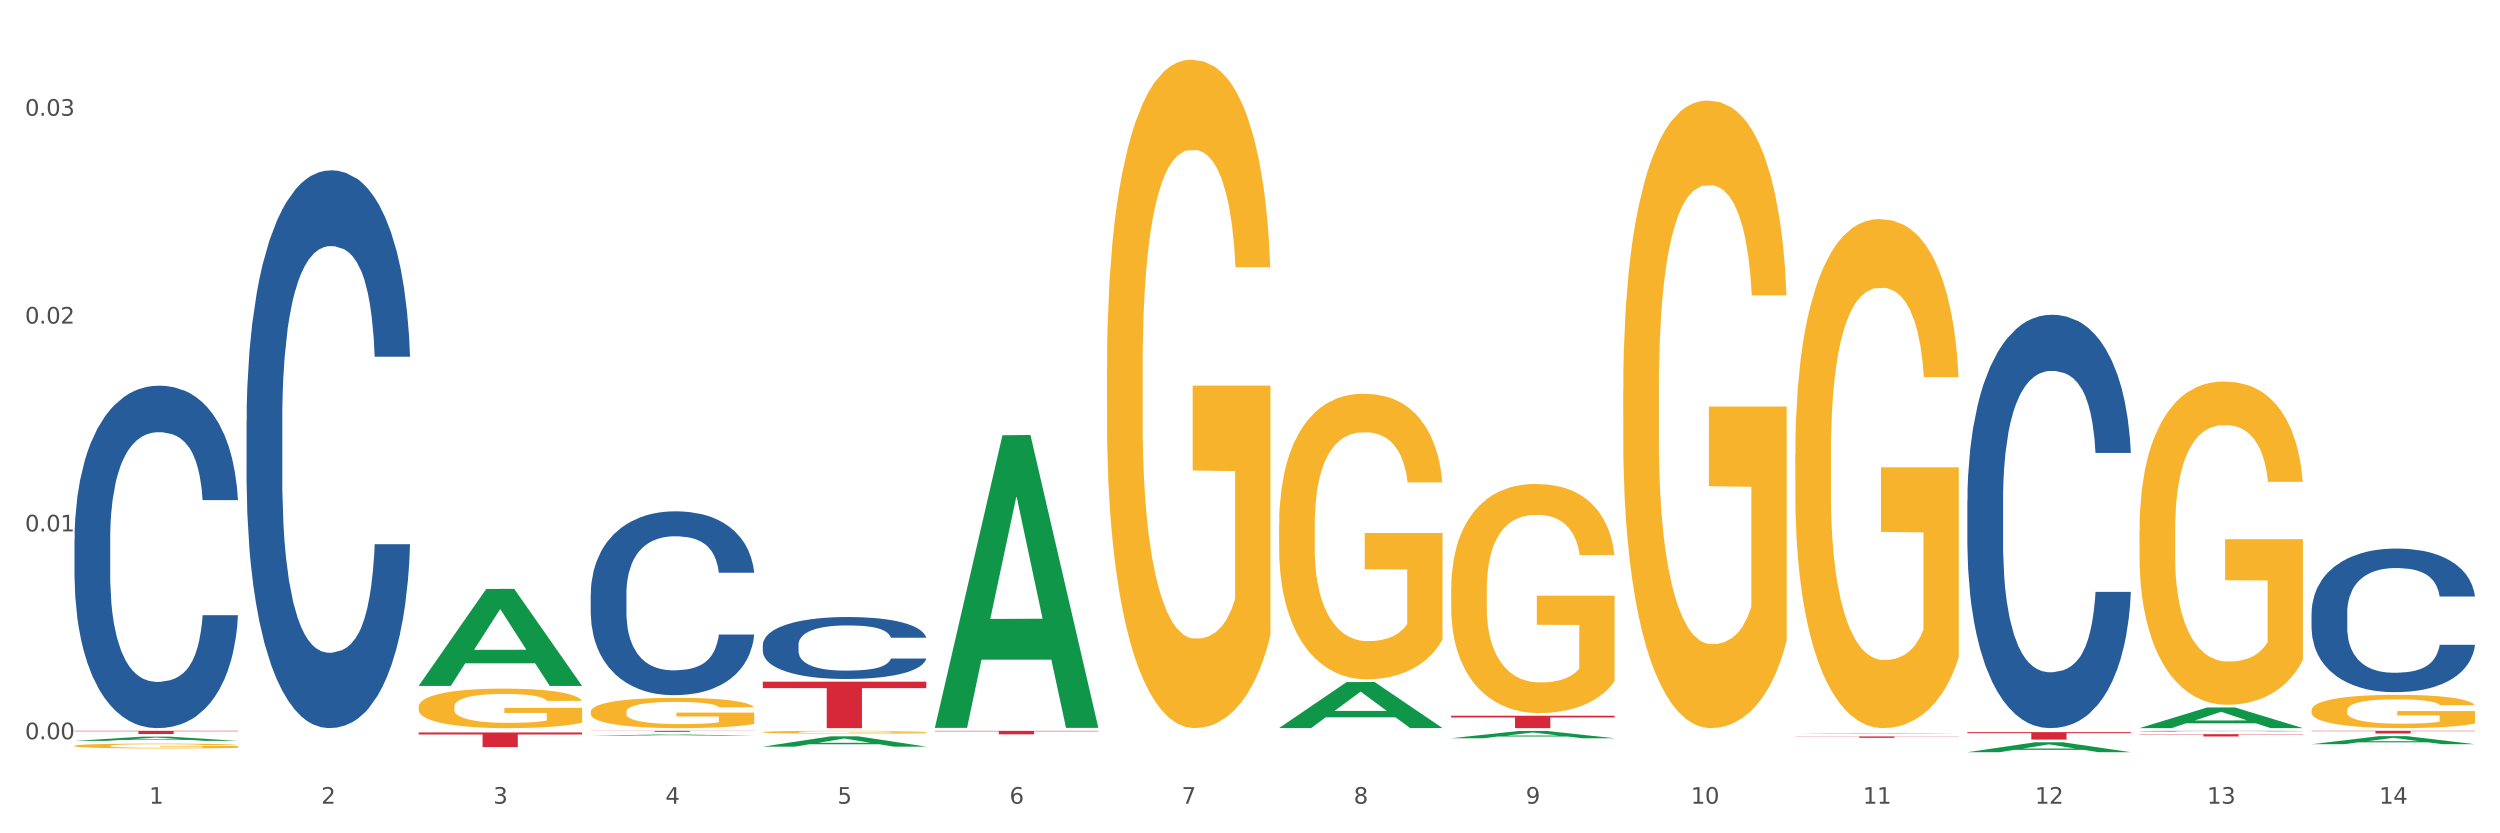 <?xml version="1.0" encoding="utf-8" standalone="no"?>
<!DOCTYPE svg PUBLIC "-//W3C//DTD SVG 1.1//EN"
  "http://www.w3.org/Graphics/SVG/1.1/DTD/svg11.dtd">
<svg xmlns:xlink="http://www.w3.org/1999/xlink" width="1080pt" height="360pt" viewBox="0 0 1080 360" xmlns="http://www.w3.org/2000/svg" version="1.1">
 <rect x="0" y="0" width="1080" height="360" fill="#333333" stroke="none"/>
 <defs>
  <style type="text/css">*{stroke-linejoin: round; stroke-linecap: butt}</style>
 </defs>
 <g id="figure_1">
  <g id="patch_1">
   <path d="M 0 360 
L 1080 360 
L 1080 0 
L 0 0 
z
" style="fill: #ffffff; stroke: #ffffff; stroke-linejoin: miter"/>
  </g>
  <g id="axes_1">
   <g id="matplotlib.axis_1">
    <g id="xtick_1">
     <g id="text_1">
      <!-- 1 -->
      <g style="fill: #4d4d4d" transform="translate(64.432 347.204) scale(0.096 -0.096)">
       <defs>
        <path id="DejaVuSans-31" d="M 794 531 
L 1825 531 
L 1825 4091 
L 703 3866 
L 703 4441 
L 1819 4666 
L 2450 4666 
L 2450 531 
L 3481 531 
L 3481 0 
L 794 0 
L 794 531 
z
" transform="scale(0.016)"/>
       </defs>
       <use xlink:href="#DejaVuSans-31"/>
      </g>
     </g>
    </g>
    <g id="xtick_2">
     <g id="text_2">
      <!-- 2 -->
      <g style="fill: #4d4d4d" transform="translate(138.771 347.204) scale(0.096 -0.096)">
       <defs>
        <path id="DejaVuSans-32" d="M 1228 531 
L 3431 531 
L 3431 0 
L 469 0 
L 469 531 
Q 828 903 1448 1529 
Q 2069 2156 2228 2338 
Q 2531 2678 2651 2914 
Q 2772 3150 2772 3378 
Q 2772 3750 2511 3984 
Q 2250 4219 1831 4219 
Q 1534 4219 1204 4116 
Q 875 4013 500 3803 
L 500 4441 
Q 881 4594 1212 4672 
Q 1544 4750 1819 4750 
Q 2544 4750 2975 4387 
Q 3406 4025 3406 3419 
Q 3406 3131 3298 2873 
Q 3191 2616 2906 2266 
Q 2828 2175 2409 1742 
Q 1991 1309 1228 531 
z
" transform="scale(0.016)"/>
       </defs>
       <use xlink:href="#DejaVuSans-32"/>
      </g>
     </g>
    </g>
    <g id="xtick_3">
     <g id="text_3">
      <!-- 3 -->
      <g style="fill: #4d4d4d" transform="translate(213.109 347.204) scale(0.096 -0.096)">
       <defs>
        <path id="DejaVuSans-33" d="M 2597 2516 
Q 3050 2419 3304 2112 
Q 3559 1806 3559 1356 
Q 3559 666 3084 287 
Q 2609 -91 1734 -91 
Q 1441 -91 1130 -33 
Q 819 25 488 141 
L 488 750 
Q 750 597 1062 519 
Q 1375 441 1716 441 
Q 2309 441 2620 675 
Q 2931 909 2931 1356 
Q 2931 1769 2642 2001 
Q 2353 2234 1838 2234 
L 1294 2234 
L 1294 2753 
L 1863 2753 
Q 2328 2753 2575 2939 
Q 2822 3125 2822 3475 
Q 2822 3834 2567 4026 
Q 2313 4219 1838 4219 
Q 1578 4219 1281 4162 
Q 984 4106 628 3988 
L 628 4550 
Q 988 4650 1302 4700 
Q 1616 4750 1894 4750 
Q 2613 4750 3031 4423 
Q 3450 4097 3450 3541 
Q 3450 3153 3228 2886 
Q 3006 2619 2597 2516 
z
" transform="scale(0.016)"/>
       </defs>
       <use xlink:href="#DejaVuSans-33"/>
      </g>
     </g>
    </g>
    <g id="xtick_4">
     <g id="text_4">
      <!-- 4 -->
      <g style="fill: #4d4d4d" transform="translate(287.448 347.204) scale(0.096 -0.096)">
       <defs>
        <path id="DejaVuSans-34" d="M 2419 4116 
L 825 1625 
L 2419 1625 
L 2419 4116 
z
M 2253 4666 
L 3047 4666 
L 3047 1625 
L 3713 1625 
L 3713 1100 
L 3047 1100 
L 3047 0 
L 2419 0 
L 2419 1100 
L 313 1100 
L 313 1709 
L 2253 4666 
z
" transform="scale(0.016)"/>
       </defs>
       <use xlink:href="#DejaVuSans-34"/>
      </g>
     </g>
    </g>
    <g id="xtick_5">
     <g id="text_5">
      <!-- 5 -->
      <g style="fill: #4d4d4d" transform="translate(361.787 347.204) scale(0.096 -0.096)">
       <defs>
        <path id="DejaVuSans-35" d="M 691 4666 
L 3169 4666 
L 3169 4134 
L 1269 4134 
L 1269 2991 
Q 1406 3038 1543 3061 
Q 1681 3084 1819 3084 
Q 2600 3084 3056 2656 
Q 3513 2228 3513 1497 
Q 3513 744 3044 326 
Q 2575 -91 1722 -91 
Q 1428 -91 1123 -41 
Q 819 9 494 109 
L 494 744 
Q 775 591 1075 516 
Q 1375 441 1709 441 
Q 2250 441 2565 725 
Q 2881 1009 2881 1497 
Q 2881 1984 2565 2268 
Q 2250 2553 1709 2553 
Q 1456 2553 1204 2497 
Q 953 2441 691 2322 
L 691 4666 
z
" transform="scale(0.016)"/>
       </defs>
       <use xlink:href="#DejaVuSans-35"/>
      </g>
     </g>
    </g>
    <g id="xtick_6">
     <g id="text_6">
      <!-- 6 -->
      <g style="fill: #4d4d4d" transform="translate(436.125 347.204) scale(0.096 -0.096)">
       <defs>
        <path id="DejaVuSans-36" d="M 2113 2584 
Q 1688 2584 1439 2293 
Q 1191 2003 1191 1497 
Q 1191 994 1439 701 
Q 1688 409 2113 409 
Q 2538 409 2786 701 
Q 3034 994 3034 1497 
Q 3034 2003 2786 2293 
Q 2538 2584 2113 2584 
z
M 3366 4563 
L 3366 3988 
Q 3128 4100 2886 4159 
Q 2644 4219 2406 4219 
Q 1781 4219 1451 3797 
Q 1122 3375 1075 2522 
Q 1259 2794 1537 2939 
Q 1816 3084 2150 3084 
Q 2853 3084 3261 2657 
Q 3669 2231 3669 1497 
Q 3669 778 3244 343 
Q 2819 -91 2113 -91 
Q 1303 -91 875 529 
Q 447 1150 447 2328 
Q 447 3434 972 4092 
Q 1497 4750 2381 4750 
Q 2619 4750 2861 4703 
Q 3103 4656 3366 4563 
z
" transform="scale(0.016)"/>
       </defs>
       <use xlink:href="#DejaVuSans-36"/>
      </g>
     </g>
    </g>
    <g id="xtick_7">
     <g id="text_7">
      <!-- 7 -->
      <g style="fill: #4d4d4d" transform="translate(510.464 347.204) scale(0.096 -0.096)">
       <defs>
        <path id="DejaVuSans-37" d="M 525 4666 
L 3525 4666 
L 3525 4397 
L 1831 0 
L 1172 0 
L 2766 4134 
L 525 4134 
L 525 4666 
z
" transform="scale(0.016)"/>
       </defs>
       <use xlink:href="#DejaVuSans-37"/>
      </g>
     </g>
    </g>
    <g id="xtick_8">
     <g id="text_8">
      <!-- 8 -->
      <g style="fill: #4d4d4d" transform="translate(584.803 347.204) scale(0.096 -0.096)">
       <defs>
        <path id="DejaVuSans-38" d="M 2034 2216 
Q 1584 2216 1326 1975 
Q 1069 1734 1069 1313 
Q 1069 891 1326 650 
Q 1584 409 2034 409 
Q 2484 409 2743 651 
Q 3003 894 3003 1313 
Q 3003 1734 2745 1975 
Q 2488 2216 2034 2216 
z
M 1403 2484 
Q 997 2584 770 2862 
Q 544 3141 544 3541 
Q 544 4100 942 4425 
Q 1341 4750 2034 4750 
Q 2731 4750 3128 4425 
Q 3525 4100 3525 3541 
Q 3525 3141 3298 2862 
Q 3072 2584 2669 2484 
Q 3125 2378 3379 2068 
Q 3634 1759 3634 1313 
Q 3634 634 3220 271 
Q 2806 -91 2034 -91 
Q 1263 -91 848 271 
Q 434 634 434 1313 
Q 434 1759 690 2068 
Q 947 2378 1403 2484 
z
M 1172 3481 
Q 1172 3119 1398 2916 
Q 1625 2713 2034 2713 
Q 2441 2713 2670 2916 
Q 2900 3119 2900 3481 
Q 2900 3844 2670 4047 
Q 2441 4250 2034 4250 
Q 1625 4250 1398 4047 
Q 1172 3844 1172 3481 
z
" transform="scale(0.016)"/>
       </defs>
       <use xlink:href="#DejaVuSans-38"/>
      </g>
     </g>
    </g>
    <g id="xtick_9">
     <g id="text_9">
      <!-- 9 -->
      <g style="fill: #4d4d4d" transform="translate(659.142 347.204) scale(0.096 -0.096)">
       <defs>
        <path id="DejaVuSans-39" d="M 703 97 
L 703 672 
Q 941 559 1184 500 
Q 1428 441 1663 441 
Q 2288 441 2617 861 
Q 2947 1281 2994 2138 
Q 2813 1869 2534 1725 
Q 2256 1581 1919 1581 
Q 1219 1581 811 2004 
Q 403 2428 403 3163 
Q 403 3881 828 4315 
Q 1253 4750 1959 4750 
Q 2769 4750 3195 4129 
Q 3622 3509 3622 2328 
Q 3622 1225 3098 567 
Q 2575 -91 1691 -91 
Q 1453 -91 1209 -44 
Q 966 3 703 97 
z
M 1959 2075 
Q 2384 2075 2632 2365 
Q 2881 2656 2881 3163 
Q 2881 3666 2632 3958 
Q 2384 4250 1959 4250 
Q 1534 4250 1286 3958 
Q 1038 3666 1038 3163 
Q 1038 2656 1286 2365 
Q 1534 2075 1959 2075 
z
" transform="scale(0.016)"/>
       </defs>
       <use xlink:href="#DejaVuSans-39"/>
      </g>
     </g>
    </g>
    <g id="xtick_10">
     <g id="text_10">
      <!-- 10 -->
      <g style="fill: #4d4d4d" transform="translate(730.426 347.204) scale(0.096 -0.096)">
       <defs>
        <path id="DejaVuSans-30" d="M 2034 4250 
Q 1547 4250 1301 3770 
Q 1056 3291 1056 2328 
Q 1056 1369 1301 889 
Q 1547 409 2034 409 
Q 2525 409 2770 889 
Q 3016 1369 3016 2328 
Q 3016 3291 2770 3770 
Q 2525 4250 2034 4250 
z
M 2034 4750 
Q 2819 4750 3233 4129 
Q 3647 3509 3647 2328 
Q 3647 1150 3233 529 
Q 2819 -91 2034 -91 
Q 1250 -91 836 529 
Q 422 1150 422 2328 
Q 422 3509 836 4129 
Q 1250 4750 2034 4750 
z
" transform="scale(0.016)"/>
       </defs>
       <use xlink:href="#DejaVuSans-31"/>
       <use xlink:href="#DejaVuSans-30" transform="translate(63.623 0)"/>
      </g>
     </g>
    </g>
    <g id="xtick_11">
     <g id="text_11">
      <!-- 11 -->
      <g style="fill: #4d4d4d" transform="translate(804.765 347.204) scale(0.096 -0.096)">
       <use xlink:href="#DejaVuSans-31"/>
       <use xlink:href="#DejaVuSans-31" transform="translate(63.623 0)"/>
      </g>
     </g>
    </g>
    <g id="xtick_12">
     <g id="text_12">
      <!-- 12 -->
      <g style="fill: #4d4d4d" transform="translate(879.104 347.204) scale(0.096 -0.096)">
       <use xlink:href="#DejaVuSans-31"/>
       <use xlink:href="#DejaVuSans-32" transform="translate(63.623 0)"/>
      </g>
     </g>
    </g>
    <g id="xtick_13">
     <g id="text_13">
      <!-- 13 -->
      <g style="fill: #4d4d4d" transform="translate(953.442 347.204) scale(0.096 -0.096)">
       <use xlink:href="#DejaVuSans-31"/>
       <use xlink:href="#DejaVuSans-33" transform="translate(63.623 0)"/>
      </g>
     </g>
    </g>
    <g id="xtick_14">
     <g id="text_14">
      <!-- 14 -->
      <g style="fill: #4d4d4d" transform="translate(1027.781 347.204) scale(0.096 -0.096)">
       <use xlink:href="#DejaVuSans-31"/>
       <use xlink:href="#DejaVuSans-34" transform="translate(63.623 0)"/>
      </g>
     </g>
    </g>
    <g id="xtick_15"/>
    <g id="xtick_16"/>
    <g id="xtick_17"/>
    <g id="xtick_18"/>
    <g id="xtick_19"/>
    <g id="xtick_20"/>
    <g id="xtick_21"/>
    <g id="xtick_22"/>
    <g id="xtick_23"/>
    <g id="xtick_24"/>
    <g id="xtick_25"/>
    <g id="xtick_26"/>
    <g id="xtick_27"/>
   </g>
   <g id="matplotlib.axis_2">
    <g id="ytick_1">
     <g id="text_15">
      <!-- 0.00 -->
      <g style="fill: #4d4d4d" transform="translate(10.8 319.357) scale(0.096 -0.096)">
       <defs>
        <path id="DejaVuSans-2e" d="M 684 794 
L 1344 794 
L 1344 0 
L 684 0 
L 684 794 
z
" transform="scale(0.016)"/>
       </defs>
       <use xlink:href="#DejaVuSans-30"/>
       <use xlink:href="#DejaVuSans-2e" transform="translate(63.623 0)"/>
       <use xlink:href="#DejaVuSans-30" transform="translate(95.41 0)"/>
       <use xlink:href="#DejaVuSans-30" transform="translate(159.033 0)"/>
      </g>
     </g>
    </g>
    <g id="ytick_2">
     <g id="text_16">
      <!-- 0.01 -->
      <g style="fill: #4d4d4d" transform="translate(10.8 229.571) scale(0.096 -0.096)">
       <use xlink:href="#DejaVuSans-30"/>
       <use xlink:href="#DejaVuSans-2e" transform="translate(63.623 0)"/>
       <use xlink:href="#DejaVuSans-30" transform="translate(95.41 0)"/>
       <use xlink:href="#DejaVuSans-31" transform="translate(159.033 0)"/>
      </g>
     </g>
    </g>
    <g id="ytick_3">
     <g id="text_17">
      <!-- 0.02 -->
      <g style="fill: #4d4d4d" transform="translate(10.8 139.786) scale(0.096 -0.096)">
       <use xlink:href="#DejaVuSans-30"/>
       <use xlink:href="#DejaVuSans-2e" transform="translate(63.623 0)"/>
       <use xlink:href="#DejaVuSans-30" transform="translate(95.41 0)"/>
       <use xlink:href="#DejaVuSans-32" transform="translate(159.033 0)"/>
      </g>
     </g>
    </g>
    <g id="ytick_4">
     <g id="text_18">
      <!-- 0.03 -->
      <g style="fill: #4d4d4d" transform="translate(10.8 50) scale(0.096 -0.096)">
       <use xlink:href="#DejaVuSans-30"/>
       <use xlink:href="#DejaVuSans-2e" transform="translate(63.623 0)"/>
       <use xlink:href="#DejaVuSans-30" transform="translate(95.41 0)"/>
       <use xlink:href="#DejaVuSans-33" transform="translate(159.033 0)"/>
      </g>
     </g>
    </g>
    <g id="ytick_5"/>
    <g id="ytick_6"/>
    <g id="ytick_7"/>
   </g>
   <g id="PolyCollection_1">
    <path d="M 32.175 320.062 
L 32.248 320.061 
L 61.37 318.24 
L 73.456 318.238 
L 102.797 320.066 
L 88.818 320.066 
L 82.484 319.64 
L 52.415 319.64 
L 52.197 319.647 
L 46.081 320.066 
L 32.175 320.066 
L 32.175 320.062 
L 56.201 319.386 
L 78.698 319.384 
L 67.559 318.628 
L 67.413 318.624 
L 67.267 318.629 
L 56.128 319.384 
L 56.201 319.386 
L 32.175 320.062 
z
" clip-path="url(#p4117760372)" style="fill: #109648"/>
    <path d="M 924.24 317.168 
L 994.861 317.168 
L 994.861 317.306 
L 967.081 317.307 
L 967.081 318.16 
L 951.852 318.16 
L 951.852 317.307 
L 924.24 317.306 
L 924.24 317.169 
L 924.24 317.168 
z
" clip-path="url(#p4117760372)" style="fill: #d62839"/>
    <path d="M 849.901 316.273 
L 920.523 316.273 
L 920.523 316.722 
L 892.742 316.725 
L 892.742 319.504 
L 877.514 319.504 
L 877.514 316.725 
L 849.901 316.722 
L 849.901 316.276 
L 849.901 316.273 
z
" clip-path="url(#p4117760372)" style="fill: #d62839"/>
    <path d="M 775.562 318.142 
L 846.184 318.142 
L 846.184 318.226 
L 818.404 318.226 
L 818.404 318.744 
L 803.175 318.744 
L 803.175 318.226 
L 775.562 318.226 
L 775.562 318.143 
L 775.562 318.142 
z
" clip-path="url(#p4117760372)" style="fill: #d62839"/>
    <path d="M 626.885 309.208 
L 697.506 309.208 
L 697.506 309.95 
L 669.726 309.955 
L 669.726 314.55 
L 654.497 314.55 
L 654.497 309.955 
L 626.885 309.95 
L 626.885 309.213 
L 626.885 309.208 
z
" clip-path="url(#p4117760372)" style="fill: #d62839"/>
    <path d="M 403.869 315.736 
L 474.49 315.736 
L 474.49 315.946 
L 446.71 315.947 
L 446.71 317.245 
L 431.481 317.245 
L 431.481 315.947 
L 403.869 315.946 
L 403.869 315.738 
L 403.869 315.736 
z
" clip-path="url(#p4117760372)" style="fill: #d62839"/>
    <path d="M 329.53 294.481 
L 400.152 294.481 
L 400.152 297.27 
L 372.371 297.288 
L 372.371 314.55 
L 357.143 314.55 
L 357.143 297.288 
L 329.53 297.27 
L 329.53 294.499 
L 329.53 294.481 
z
" clip-path="url(#p4117760372)" style="fill: #d62839"/>
    <path d="M 255.191 315.71 
L 325.813 315.71 
L 325.813 315.771 
L 298.033 315.771 
L 298.033 316.149 
L 282.804 316.149 
L 282.804 315.771 
L 255.191 315.771 
L 255.191 315.71 
L 255.191 315.71 
z
" clip-path="url(#p4117760372)" style="fill: #d62839"/>
    <path d="M 180.852 316.415 
L 251.474 316.415 
L 251.474 317.292 
L 223.694 317.298 
L 223.694 322.726 
L 208.465 322.726 
L 208.465 317.298 
L 180.852 317.292 
L 180.852 316.421 
L 180.852 316.415 
z
" clip-path="url(#p4117760372)" style="fill: #d62839"/>
    <path d="M 32.175 315.71 
L 102.797 315.71 
L 102.797 315.9 
L 75.017 315.901 
L 75.017 317.078 
L 59.788 317.078 
L 59.788 315.901 
L 32.175 315.9 
L 32.175 315.711 
L 32.175 315.71 
z
" clip-path="url(#p4117760372)" style="fill: #d62839"/>
    <path d="M 32.175 233.081 
L 32.258 232.946 
L 32.258 229.163 
L 32.509 224.028 
L 33.427 214.571 
L 34.596 207.41 
L 36.599 199.034 
L 37.684 195.521 
L 39.104 191.603 
L 42.025 185.253 
L 45.364 179.848 
L 47.702 176.876 
L 49.455 174.985 
L 53.378 171.607 
L 55.632 170.121 
L 57.969 168.905 
L 59.973 168.094 
L 63.312 167.148 
L 65.983 166.743 
L 69.072 166.608 
L 71.66 166.743 
L 75.082 167.284 
L 80.091 168.905 
L 82.011 169.851 
L 84.599 171.472 
L 87.27 173.634 
L 89.44 175.795 
L 91.945 178.903 
L 94.533 182.956 
L 97.037 188.09 
L 98.79 192.819 
L 100.209 197.818 
L 101.461 203.898 
L 102.379 210.518 
L 102.797 216.057 
L 87.52 216.057 
L 87.103 211.058 
L 86.268 205.654 
L 85.434 202.006 
L 84.515 199.034 
L 83.096 195.656 
L 81.844 193.494 
L 79.757 190.927 
L 77.837 189.306 
L 76.251 188.36 
L 74.331 187.55 
L 70.241 186.739 
L 67.319 186.739 
L 65.482 187.009 
L 63.229 187.685 
L 61.309 188.63 
L 59.055 190.252 
L 57.302 192.008 
L 55.549 194.305 
L 54.547 195.926 
L 53.044 198.899 
L 52.043 201.33 
L 50.707 205.519 
L 49.956 208.491 
L 48.62 216.192 
L 48.036 221.867 
L 47.785 225.785 
L 47.618 230.108 
L 47.618 251.185 
L 48.119 260.642 
L 48.537 264.696 
L 49.204 269.289 
L 50.457 275.234 
L 52.293 281.044 
L 54.213 285.232 
L 55.799 287.799 
L 57.302 289.69 
L 58.804 291.177 
L 60.641 292.528 
L 62.143 293.338 
L 64.397 294.149 
L 67.069 294.554 
L 69.155 294.554 
L 73.413 293.879 
L 75.333 293.203 
L 77.169 292.257 
L 79.173 290.771 
L 80.759 289.15 
L 81.677 287.934 
L 83.18 285.367 
L 84.348 282.665 
L 85.35 279.557 
L 86.018 276.855 
L 86.769 272.802 
L 87.353 268.208 
L 87.52 265.777 
L 102.797 265.777 
L 102.463 270.64 
L 101.879 275.369 
L 100.71 281.719 
L 99.792 285.367 
L 98.372 289.826 
L 96.87 293.609 
L 94.783 297.797 
L 92.863 300.904 
L 90.86 303.606 
L 88.689 306.038 
L 84.766 309.416 
L 83.347 310.362 
L 80.341 311.983 
L 78.004 312.929 
L 74.581 313.875 
L 71.075 314.415 
L 67.402 314.55 
L 64.147 314.28 
L 60.557 313.469 
L 58.303 312.659 
L 55.799 311.443 
L 52.877 309.551 
L 50.123 307.254 
L 47.535 304.552 
L 45.114 301.445 
L 42.86 297.932 
L 39.938 292.122 
L 37.768 286.448 
L 36.182 281.179 
L 35.097 276.72 
L 34.011 271.046 
L 33.427 267.128 
L 32.509 257.67 
L 32.175 248.888 
L 32.175 233.081 
z
" clip-path="url(#p4117760372)" style="fill: #255c99"/>
    <path d="M 106.514 181.85 
L 106.597 181.63 
L 106.597 175.468 
L 106.848 167.106 
L 107.766 151.701 
L 108.935 140.037 
L 110.938 126.393 
L 112.023 120.671 
L 113.442 114.29 
L 116.364 103.946 
L 119.703 95.144 
L 122.04 90.302 
L 123.794 87.221 
L 127.717 81.72 
L 129.971 79.299 
L 132.308 77.318 
L 134.312 75.998 
L 137.651 74.458 
L 140.322 73.797 
L 143.411 73.577 
L 145.998 73.797 
L 149.421 74.678 
L 154.43 77.318 
L 156.35 78.859 
L 158.937 81.5 
L 161.609 85.021 
L 163.779 88.542 
L 166.283 93.603 
L 168.871 100.205 
L 171.376 108.568 
L 173.129 116.27 
L 174.548 124.413 
L 175.8 134.316 
L 176.718 145.099 
L 177.135 154.122 
L 161.859 154.122 
L 161.442 145.979 
L 160.607 137.176 
L 159.772 131.235 
L 158.854 126.393 
L 157.435 120.892 
L 156.183 117.371 
L 154.096 113.189 
L 152.176 110.548 
L 150.59 109.008 
L 148.67 107.688 
L 144.579 106.367 
L 141.658 106.367 
L 139.821 106.807 
L 137.567 107.908 
L 135.647 109.448 
L 133.393 112.089 
L 131.64 114.95 
L 129.887 118.691 
L 128.886 121.332 
L 127.383 126.173 
L 126.381 130.134 
L 125.046 136.956 
L 124.294 141.798 
L 122.959 154.342 
L 122.374 163.584 
L 122.124 169.966 
L 121.957 177.009 
L 121.957 211.339 
L 122.458 226.744 
L 122.875 233.346 
L 123.543 240.828 
L 124.795 250.511 
L 126.632 259.974 
L 128.552 266.796 
L 130.138 270.977 
L 131.64 274.058 
L 133.143 276.479 
L 134.979 278.679 
L 136.482 280 
L 138.736 281.32 
L 141.407 281.98 
L 143.494 281.98 
L 147.751 280.88 
L 149.671 279.78 
L 151.508 278.239 
L 153.511 275.818 
L 155.097 273.178 
L 156.016 271.197 
L 157.518 267.016 
L 158.687 262.614 
L 159.689 257.553 
L 160.357 253.152 
L 161.108 246.55 
L 161.692 239.067 
L 161.859 235.106 
L 177.135 235.106 
L 176.802 243.028 
L 176.217 250.731 
L 175.049 261.074 
L 174.13 267.016 
L 172.711 274.278 
L 171.209 280.44 
L 169.122 287.262 
L 167.202 292.323 
L 165.198 296.725 
L 163.028 300.686 
L 159.104 306.188 
L 157.685 307.728 
L 154.68 310.369 
L 152.343 311.909 
L 148.92 313.45 
L 145.414 314.33 
L 141.741 314.55 
L 138.486 314.11 
L 134.896 312.79 
L 132.642 311.469 
L 130.138 309.489 
L 127.216 306.408 
L 124.461 302.667 
L 121.874 298.265 
L 119.453 293.204 
L 117.199 287.482 
L 114.277 278.019 
L 112.107 268.776 
L 110.521 260.194 
L 109.435 252.931 
L 108.35 243.689 
L 107.766 237.307 
L 106.848 221.902 
L 106.514 207.598 
L 106.514 181.85 
z
" clip-path="url(#p4117760372)" style="fill: #255c99"/>
    <path d="M 255.191 256.575 
L 255.275 256.502 
L 255.275 254.471 
L 255.525 251.715 
L 256.443 246.637 
L 257.612 242.793 
L 259.615 238.296 
L 260.701 236.41 
L 262.12 234.307 
L 265.041 230.897 
L 268.381 227.996 
L 270.718 226.4 
L 272.471 225.385 
L 276.394 223.572 
L 278.648 222.774 
L 280.986 222.121 
L 282.989 221.686 
L 286.328 221.178 
L 288.999 220.96 
L 292.088 220.888 
L 294.676 220.96 
L 298.098 221.25 
L 303.107 222.121 
L 305.027 222.629 
L 307.615 223.499 
L 310.286 224.66 
L 312.457 225.82 
L 314.961 227.488 
L 317.549 229.664 
L 320.053 232.421 
L 321.806 234.959 
L 323.225 237.643 
L 324.477 240.907 
L 325.396 244.461 
L 325.813 247.435 
L 310.537 247.435 
L 310.119 244.752 
L 309.284 241.85 
L 308.45 239.892 
L 307.531 238.296 
L 306.112 236.483 
L 304.86 235.322 
L 302.773 233.944 
L 300.853 233.074 
L 299.267 232.566 
L 297.347 232.131 
L 293.257 231.695 
L 290.335 231.695 
L 288.499 231.84 
L 286.245 232.203 
L 284.325 232.711 
L 282.071 233.581 
L 280.318 234.524 
L 278.565 235.757 
L 277.563 236.628 
L 276.06 238.223 
L 275.059 239.529 
L 273.723 241.778 
L 272.972 243.373 
L 271.636 247.508 
L 271.052 250.554 
L 270.801 252.658 
L 270.634 254.979 
L 270.634 266.294 
L 271.135 271.372 
L 271.553 273.548 
L 272.22 276.014 
L 273.473 279.205 
L 275.309 282.324 
L 277.229 284.573 
L 278.815 285.951 
L 280.318 286.966 
L 281.82 287.764 
L 283.657 288.49 
L 285.159 288.925 
L 287.413 289.36 
L 290.085 289.578 
L 292.172 289.578 
L 296.429 289.215 
L 298.349 288.852 
L 300.185 288.345 
L 302.189 287.547 
L 303.775 286.676 
L 304.693 286.023 
L 306.196 284.645 
L 307.364 283.195 
L 308.366 281.526 
L 309.034 280.076 
L 309.785 277.9 
L 310.37 275.433 
L 310.537 274.128 
L 325.813 274.128 
L 325.479 276.739 
L 324.895 279.278 
L 323.726 282.687 
L 322.808 284.645 
L 321.389 287.039 
L 319.886 289.07 
L 317.799 291.318 
L 315.879 292.987 
L 313.876 294.437 
L 311.705 295.743 
L 307.782 297.556 
L 306.363 298.064 
L 303.358 298.934 
L 301.02 299.442 
L 297.598 299.95 
L 294.092 300.24 
L 290.419 300.313 
L 287.163 300.168 
L 283.573 299.732 
L 281.32 299.297 
L 278.815 298.644 
L 275.893 297.629 
L 273.139 296.396 
L 270.551 294.945 
L 268.13 293.277 
L 265.876 291.391 
L 262.955 288.272 
L 260.784 285.226 
L 259.198 282.397 
L 258.113 280.003 
L 257.028 276.957 
L 256.443 274.853 
L 255.525 269.776 
L 255.191 265.061 
L 255.191 256.575 
z
" clip-path="url(#p4117760372)" style="fill: #255c99"/>
    <path d="M 329.53 278.582 
L 329.613 278.557 
L 329.613 277.873 
L 329.864 276.944 
L 330.782 275.233 
L 331.951 273.938 
L 333.954 272.422 
L 335.039 271.787 
L 336.458 271.078 
L 339.38 269.929 
L 342.719 268.951 
L 345.057 268.413 
L 346.81 268.071 
L 350.733 267.46 
L 352.987 267.191 
L 355.324 266.971 
L 357.328 266.825 
L 360.667 266.654 
L 363.338 266.58 
L 366.427 266.556 
L 369.015 266.58 
L 372.437 266.678 
L 377.446 266.971 
L 379.366 267.142 
L 381.954 267.436 
L 384.625 267.827 
L 386.795 268.218 
L 389.3 268.78 
L 391.887 269.513 
L 394.392 270.442 
L 396.145 271.298 
L 397.564 272.202 
L 398.816 273.302 
L 399.734 274.5 
L 400.152 275.502 
L 384.875 275.502 
L 384.458 274.598 
L 383.623 273.62 
L 382.788 272.96 
L 381.87 272.422 
L 380.451 271.811 
L 379.199 271.42 
L 377.112 270.955 
L 375.192 270.662 
L 373.606 270.491 
L 371.686 270.344 
L 367.595 270.198 
L 364.674 270.198 
L 362.837 270.247 
L 360.583 270.369 
L 358.663 270.54 
L 356.41 270.833 
L 354.656 271.151 
L 352.903 271.567 
L 351.902 271.86 
L 350.399 272.398 
L 349.397 272.838 
L 348.062 273.595 
L 347.31 274.133 
L 345.975 275.526 
L 345.391 276.553 
L 345.14 277.262 
L 344.973 278.044 
L 344.973 281.857 
L 345.474 283.568 
L 345.891 284.301 
L 346.559 285.132 
L 347.811 286.208 
L 349.648 287.259 
L 351.568 288.017 
L 353.154 288.481 
L 354.656 288.823 
L 356.159 289.092 
L 357.996 289.337 
L 359.498 289.483 
L 361.752 289.63 
L 364.423 289.703 
L 366.51 289.703 
L 370.768 289.581 
L 372.688 289.459 
L 374.524 289.288 
L 376.528 289.019 
L 378.114 288.726 
L 379.032 288.506 
L 380.534 288.041 
L 381.703 287.552 
L 382.705 286.99 
L 383.373 286.501 
L 384.124 285.768 
L 384.708 284.937 
L 384.875 284.497 
L 400.152 284.497 
L 399.818 285.377 
L 399.233 286.232 
L 398.065 287.381 
L 397.146 288.041 
L 395.727 288.848 
L 394.225 289.532 
L 392.138 290.29 
L 390.218 290.852 
L 388.214 291.341 
L 386.044 291.781 
L 382.121 292.392 
L 380.701 292.563 
L 377.696 292.856 
L 375.359 293.028 
L 371.936 293.199 
L 368.43 293.296 
L 364.757 293.321 
L 361.502 293.272 
L 357.912 293.125 
L 355.658 292.979 
L 353.154 292.759 
L 350.232 292.416 
L 347.477 292.001 
L 344.89 291.512 
L 342.469 290.95 
L 340.215 290.314 
L 337.293 289.263 
L 335.123 288.237 
L 333.537 287.283 
L 332.452 286.477 
L 331.366 285.45 
L 330.782 284.741 
L 329.864 283.03 
L 329.53 281.442 
L 329.53 278.582 
z
" clip-path="url(#p4117760372)" style="fill: #255c99"/>
    <path d="M 849.901 216.208 
L 849.984 216.045 
L 849.984 211.479 
L 850.235 205.282 
L 851.153 193.865 
L 852.322 185.222 
L 854.325 175.11 
L 855.41 170.87 
L 856.829 166.141 
L 859.751 158.476 
L 863.09 151.952 
L 865.428 148.364 
L 867.181 146.081 
L 871.104 142.004 
L 873.358 140.21 
L 875.695 138.742 
L 877.699 137.763 
L 881.038 136.622 
L 883.709 136.133 
L 886.798 135.969 
L 889.386 136.133 
L 892.808 136.785 
L 897.817 138.742 
L 899.737 139.884 
L 902.325 141.841 
L 904.996 144.45 
L 907.166 147.059 
L 909.671 150.81 
L 912.258 155.703 
L 914.763 161.9 
L 916.516 167.608 
L 917.935 173.643 
L 919.187 180.982 
L 920.105 188.973 
L 920.523 195.659 
L 905.246 195.659 
L 904.829 189.625 
L 903.994 183.102 
L 903.159 178.698 
L 902.241 175.11 
L 900.822 171.033 
L 899.57 168.424 
L 897.483 165.325 
L 895.563 163.368 
L 893.977 162.227 
L 892.057 161.248 
L 887.966 160.269 
L 885.045 160.269 
L 883.208 160.596 
L 880.954 161.411 
L 879.034 162.553 
L 876.78 164.51 
L 875.027 166.63 
L 873.274 169.402 
L 872.273 171.359 
L 870.77 174.947 
L 869.768 177.883 
L 868.433 182.939 
L 867.681 186.527 
L 866.346 195.823 
L 865.761 202.672 
L 865.511 207.402 
L 865.344 212.621 
L 865.344 238.062 
L 865.845 249.478 
L 866.262 254.371 
L 866.93 259.916 
L 868.182 267.092 
L 870.019 274.104 
L 871.939 279.16 
L 873.525 282.259 
L 875.027 284.542 
L 876.53 286.336 
L 878.367 287.967 
L 879.869 288.945 
L 882.123 289.924 
L 884.794 290.413 
L 886.881 290.413 
L 891.139 289.598 
L 893.059 288.782 
L 894.895 287.641 
L 896.899 285.847 
L 898.485 283.89 
L 899.403 282.422 
L 900.905 279.323 
L 902.074 276.061 
L 903.076 272.31 
L 903.744 269.049 
L 904.495 264.156 
L 905.079 258.611 
L 905.246 255.676 
L 920.523 255.676 
L 920.189 261.547 
L 919.604 267.255 
L 918.436 274.92 
L 917.517 279.323 
L 916.098 284.705 
L 914.596 289.272 
L 912.509 294.327 
L 910.589 298.078 
L 908.585 301.34 
L 906.415 304.276 
L 902.491 308.353 
L 901.072 309.494 
L 898.067 311.451 
L 895.73 312.593 
L 892.307 313.735 
L 888.801 314.387 
L 885.128 314.55 
L 881.873 314.224 
L 878.283 313.245 
L 876.029 312.267 
L 873.525 310.799 
L 870.603 308.516 
L 867.848 305.743 
L 865.261 302.482 
L 862.84 298.731 
L 860.586 294.49 
L 857.664 287.478 
L 855.494 280.628 
L 853.908 274.268 
L 852.823 268.886 
L 851.737 262.036 
L 851.153 257.306 
L 850.235 245.89 
L 849.901 235.29 
L 849.901 216.208 
z
" clip-path="url(#p4117760372)" style="fill: #255c99"/>
    <path d="M 924.24 315.844 
L 924.323 315.844 
L 924.323 315.836 
L 924.573 315.826 
L 925.492 315.807 
L 926.66 315.792 
L 928.664 315.775 
L 929.749 315.768 
L 931.168 315.76 
L 934.09 315.748 
L 937.429 315.737 
L 939.766 315.731 
L 941.519 315.727 
L 945.443 315.72 
L 947.697 315.717 
L 950.034 315.715 
L 952.037 315.713 
L 955.377 315.711 
L 958.048 315.71 
L 961.136 315.71 
L 963.724 315.71 
L 967.147 315.711 
L 972.155 315.715 
L 974.075 315.716 
L 976.663 315.72 
L 979.335 315.724 
L 981.505 315.728 
L 984.009 315.735 
L 986.597 315.743 
L 989.101 315.753 
L 990.854 315.763 
L 992.273 315.773 
L 993.526 315.785 
L 994.444 315.799 
L 994.861 315.81 
L 979.585 315.81 
L 979.168 315.8 
L 978.333 315.789 
L 977.498 315.781 
L 976.58 315.775 
L 975.161 315.769 
L 973.908 315.764 
L 971.822 315.759 
L 969.902 315.756 
L 968.316 315.754 
L 966.396 315.752 
L 962.305 315.751 
L 959.383 315.751 
L 957.547 315.751 
L 955.293 315.752 
L 953.373 315.754 
L 951.119 315.758 
L 949.366 315.761 
L 947.613 315.766 
L 946.611 315.769 
L 945.109 315.775 
L 944.107 315.78 
L 942.771 315.788 
L 942.02 315.794 
L 940.685 315.81 
L 940.1 315.821 
L 939.85 315.829 
L 939.683 315.838 
L 939.683 315.881 
L 940.184 315.9 
L 940.601 315.908 
L 941.269 315.917 
L 942.521 315.929 
L 944.358 315.941 
L 946.278 315.949 
L 947.864 315.955 
L 949.366 315.958 
L 950.869 315.961 
L 952.705 315.964 
L 954.208 315.966 
L 956.462 315.967 
L 959.133 315.968 
L 961.22 315.968 
L 965.477 315.967 
L 967.397 315.966 
L 969.234 315.964 
L 971.237 315.961 
L 972.823 315.957 
L 973.742 315.955 
L 975.244 315.95 
L 976.413 315.944 
L 977.415 315.938 
L 978.082 315.933 
L 978.834 315.924 
L 979.418 315.915 
L 979.585 315.91 
L 994.861 315.91 
L 994.527 315.92 
L 993.943 315.93 
L 992.774 315.942 
L 991.856 315.95 
L 990.437 315.959 
L 988.934 315.966 
L 986.847 315.975 
L 984.927 315.981 
L 982.924 315.987 
L 980.754 315.991 
L 976.83 315.998 
L 975.411 316 
L 972.406 316.003 
L 970.069 316.005 
L 966.646 316.007 
L 963.14 316.008 
L 959.467 316.009 
L 956.211 316.008 
L 952.622 316.006 
L 950.368 316.005 
L 947.864 316.002 
L 944.942 315.999 
L 942.187 315.994 
L 939.599 315.988 
L 937.178 315.982 
L 934.925 315.975 
L 932.003 315.963 
L 929.832 315.952 
L 928.246 315.941 
L 927.161 315.932 
L 926.076 315.921 
L 925.492 315.913 
L 924.573 315.894 
L 924.24 315.876 
L 924.24 315.844 
z
" clip-path="url(#p4117760372)" style="fill: #255c99"/>
    <path d="M 998.578 264.851 
L 998.662 264.795 
L 998.662 263.208 
L 998.912 261.055 
L 999.83 257.089 
L 1000.999 254.086 
L 1003.003 250.574 
L 1004.088 249.1 
L 1005.507 247.457 
L 1008.429 244.794 
L 1011.768 242.528 
L 1014.105 241.282 
L 1015.858 240.488 
L 1019.781 239.072 
L 1022.035 238.449 
L 1024.373 237.939 
L 1026.376 237.599 
L 1029.715 237.202 
L 1032.387 237.032 
L 1035.475 236.976 
L 1038.063 237.032 
L 1041.486 237.259 
L 1046.494 237.939 
L 1048.414 238.335 
L 1051.002 239.015 
L 1053.673 239.922 
L 1055.844 240.828 
L 1058.348 242.132 
L 1060.936 243.831 
L 1063.44 245.984 
L 1065.193 247.967 
L 1066.612 250.064 
L 1067.864 252.613 
L 1068.783 255.39 
L 1069.2 257.712 
L 1053.924 257.712 
L 1053.506 255.616 
L 1052.671 253.35 
L 1051.837 251.82 
L 1050.918 250.574 
L 1049.499 249.157 
L 1048.247 248.251 
L 1046.16 247.174 
L 1044.24 246.494 
L 1042.654 246.098 
L 1040.734 245.758 
L 1036.644 245.418 
L 1033.722 245.418 
L 1031.886 245.531 
L 1029.632 245.814 
L 1027.712 246.211 
L 1025.458 246.891 
L 1023.705 247.627 
L 1021.952 248.591 
L 1020.95 249.27 
L 1019.448 250.517 
L 1018.446 251.537 
L 1017.11 253.293 
L 1016.359 254.54 
L 1015.023 257.769 
L 1014.439 260.149 
L 1014.188 261.792 
L 1014.022 263.605 
L 1014.022 272.444 
L 1014.522 276.41 
L 1014.94 278.109 
L 1015.608 280.036 
L 1016.86 282.529 
L 1018.696 284.965 
L 1020.616 286.721 
L 1022.202 287.798 
L 1023.705 288.591 
L 1025.207 289.214 
L 1027.044 289.781 
L 1028.547 290.121 
L 1030.8 290.461 
L 1033.472 290.631 
L 1035.559 290.631 
L 1039.816 290.347 
L 1041.736 290.064 
L 1043.572 289.668 
L 1045.576 289.044 
L 1047.162 288.364 
L 1048.08 287.855 
L 1049.583 286.778 
L 1050.752 285.645 
L 1051.753 284.342 
L 1052.421 283.209 
L 1053.172 281.509 
L 1053.757 279.582 
L 1053.924 278.563 
L 1069.2 278.563 
L 1068.866 280.602 
L 1068.282 282.585 
L 1067.113 285.248 
L 1066.195 286.778 
L 1064.776 288.648 
L 1063.273 290.234 
L 1061.186 291.991 
L 1059.266 293.294 
L 1057.263 294.427 
L 1055.092 295.447 
L 1051.169 296.863 
L 1049.75 297.26 
L 1046.745 297.94 
L 1044.407 298.336 
L 1040.985 298.733 
L 1037.479 298.959 
L 1033.806 299.016 
L 1030.55 298.903 
L 1026.96 298.563 
L 1024.707 298.223 
L 1022.202 297.713 
L 1019.281 296.92 
L 1016.526 295.957 
L 1013.938 294.823 
L 1011.517 293.52 
L 1009.263 292.047 
L 1006.342 289.611 
L 1004.171 287.231 
L 1002.585 285.022 
L 1001.5 283.152 
L 1000.415 280.772 
L 999.83 279.129 
L 998.912 275.163 
L 998.578 271.48 
L 998.578 264.851 
z
" clip-path="url(#p4117760372)" style="fill: #255c99"/>
    <path d="M 998.578 306.818 
L 998.662 306.805 
L 998.662 306.333 
L 998.828 305.926 
L 999.662 304.941 
L 1000.913 304.127 
L 1001.83 303.694 
L 1002.747 303.34 
L 1003.831 302.985 
L 1005.165 302.618 
L 1007.583 302.079 
L 1009.084 301.804 
L 1010.918 301.515 
L 1014.253 301.095 
L 1016.671 300.859 
L 1019.173 300.662 
L 1023.258 300.425 
L 1025.926 300.32 
L 1028.761 300.242 
L 1032.18 300.189 
L 1034.765 300.176 
L 1040.434 300.215 
L 1045.27 300.333 
L 1047.605 300.425 
L 1050.607 300.583 
L 1052.191 300.688 
L 1054.775 300.898 
L 1057.444 301.174 
L 1059.278 301.41 
L 1062.029 301.856 
L 1064.114 302.303 
L 1066.032 302.854 
L 1067.032 303.235 
L 1067.783 303.589 
L 1068.45 303.996 
L 1069.117 304.639 
L 1054.108 304.639 
L 1053.525 304.18 
L 1052.608 303.746 
L 1051.274 303.326 
L 1050.106 303.064 
L 1048.105 302.736 
L 1046.271 302.526 
L 1044.353 302.368 
L 1042.019 302.237 
L 1040.184 302.171 
L 1037.599 302.119 
L 1032.513 302.132 
L 1029.095 302.237 
L 1026.76 302.368 
L 1025.259 302.486 
L 1023.925 302.618 
L 1022.425 302.801 
L 1020.674 303.077 
L 1019.423 303.326 
L 1018.172 303.641 
L 1017.172 303.957 
L 1016.255 304.324 
L 1015.504 304.718 
L 1014.92 305.125 
L 1014.42 305.624 
L 1014.003 306.451 
L 1014.003 308.249 
L 1014.17 308.656 
L 1014.587 309.194 
L 1015.087 309.601 
L 1015.921 310.087 
L 1016.671 310.415 
L 1018.089 310.888 
L 1019.673 311.281 
L 1020.924 311.531 
L 1022.174 311.741 
L 1024.342 312.03 
L 1026.76 312.266 
L 1028.845 312.41 
L 1031.68 312.542 
L 1033.597 312.594 
L 1035.265 312.62 
L 1039.35 312.62 
L 1042.269 312.581 
L 1045.52 312.489 
L 1048.022 312.371 
L 1050.106 312.227 
L 1052.441 311.99 
L 1053.942 311.767 
L 1053.942 309.024 
L 1035.598 309.01 
L 1035.598 307.186 
L 1069.2 307.186 
L 1069.2 312.542 
L 1067.783 312.817 
L 1066.198 313.067 
L 1064.531 313.29 
L 1062.029 313.566 
L 1059.028 313.828 
L 1056.36 314.012 
L 1053.525 314.169 
L 1050.19 314.314 
L 1045.854 314.445 
L 1043.186 314.498 
L 1039.851 314.537 
L 1035.932 314.55 
L 1032.513 314.524 
L 1029.178 314.458 
L 1025.676 314.34 
L 1022.258 314.169 
L 1019.673 313.999 
L 1017.088 313.789 
L 1014.337 313.513 
L 1012.169 313.251 
L 1010.501 313.014 
L 1008.667 312.712 
L 1006.666 312.318 
L 1005.165 311.964 
L 1003.831 311.597 
L 1002.414 311.124 
L 1001.413 310.717 
L 1000.413 310.205 
L 999.829 309.824 
L 999.162 309.234 
L 998.662 308.407 
L 998.578 306.818 
z
" clip-path="url(#p4117760372)" style="fill: #f7b32b"/>
    <path d="M 924.24 229.349 
L 924.323 229.222 
L 924.323 224.63 
L 924.49 220.677 
L 925.323 211.111 
L 926.574 203.203 
L 927.491 198.995 
L 928.408 195.551 
L 929.492 192.107 
L 930.826 188.536 
L 933.244 183.307 
L 934.745 180.629 
L 936.58 177.823 
L 939.915 173.742 
L 942.333 171.446 
L 944.834 169.533 
L 948.92 167.237 
L 951.588 166.217 
L 954.423 165.451 
L 957.841 164.941 
L 960.426 164.814 
L 966.096 165.196 
L 970.932 166.344 
L 973.266 167.237 
L 976.268 168.768 
L 977.852 169.788 
L 980.437 171.829 
L 983.105 174.507 
L 984.939 176.803 
L 987.691 181.139 
L 989.775 185.475 
L 991.693 190.832 
L 992.693 194.531 
L 993.444 197.974 
L 994.111 201.928 
L 994.778 208.178 
L 979.77 208.178 
L 979.186 203.714 
L 978.269 199.505 
L 976.935 195.423 
L 975.768 192.873 
L 973.766 189.684 
L 971.932 187.644 
L 970.014 186.113 
L 967.68 184.838 
L 965.845 184.2 
L 963.261 183.69 
L 958.175 183.817 
L 954.756 184.838 
L 952.422 186.113 
L 950.921 187.261 
L 949.587 188.536 
L 948.086 190.322 
L 946.335 193 
L 945.084 195.423 
L 943.834 198.484 
L 942.833 201.545 
L 941.916 205.117 
L 941.165 208.943 
L 940.582 212.897 
L 940.081 217.743 
L 939.665 225.778 
L 939.665 243.251 
L 939.831 247.205 
L 940.248 252.434 
L 940.749 256.388 
L 941.582 261.107 
L 942.333 264.295 
L 943.75 268.887 
L 945.334 272.713 
L 946.585 275.136 
L 947.836 277.177 
L 950.004 279.983 
L 952.422 282.279 
L 954.506 283.681 
L 957.341 284.957 
L 959.259 285.467 
L 960.926 285.722 
L 965.012 285.722 
L 967.93 285.34 
L 971.182 284.447 
L 973.683 283.299 
L 975.768 281.896 
L 978.102 279.6 
L 979.603 277.432 
L 979.603 250.776 
L 961.26 250.649 
L 961.26 232.92 
L 994.861 232.92 
L 994.861 284.957 
L 993.444 287.635 
L 991.86 290.059 
L 990.192 292.227 
L 987.691 294.905 
L 984.689 297.456 
L 982.021 299.241 
L 979.186 300.772 
L 975.851 302.175 
L 971.515 303.45 
L 968.847 303.96 
L 965.512 304.343 
L 961.593 304.471 
L 958.175 304.215 
L 954.84 303.578 
L 951.338 302.43 
L 947.919 300.772 
L 945.334 299.114 
L 942.75 297.073 
L 939.998 294.395 
L 937.83 291.844 
L 936.163 289.548 
L 934.328 286.615 
L 932.327 282.789 
L 930.826 279.345 
L 929.492 275.774 
L 928.075 271.183 
L 927.074 267.229 
L 926.074 262.255 
L 925.49 258.556 
L 924.823 252.817 
L 924.323 244.782 
L 924.24 229.349 
z
" clip-path="url(#p4117760372)" style="fill: #f7b32b"/>
    <path d="M 775.562 196.253 
L 775.645 196.052 
L 775.645 188.822 
L 775.812 182.596 
L 776.646 167.533 
L 777.897 155.08 
L 778.814 148.453 
L 779.731 143.03 
L 780.815 137.607 
L 782.149 131.983 
L 784.567 123.749 
L 786.068 119.531 
L 787.902 115.113 
L 791.237 108.686 
L 793.655 105.07 
L 796.157 102.058 
L 800.242 98.443 
L 802.91 96.836 
L 805.745 95.631 
L 809.164 94.827 
L 811.748 94.627 
L 817.418 95.229 
L 822.254 97.037 
L 824.589 98.443 
L 827.59 100.853 
L 829.175 102.459 
L 831.759 105.673 
L 834.427 109.891 
L 836.262 113.506 
L 839.013 120.335 
L 841.098 127.163 
L 843.015 135.599 
L 844.016 141.423 
L 844.766 146.846 
L 845.433 153.072 
L 846.1 162.913 
L 831.092 162.913 
L 830.509 155.884 
L 829.592 149.256 
L 828.257 142.829 
L 827.09 138.812 
L 825.089 133.791 
L 823.255 130.578 
L 821.337 128.167 
L 819.002 126.159 
L 817.168 125.155 
L 814.583 124.351 
L 809.497 124.552 
L 806.079 126.159 
L 803.744 128.167 
L 802.243 129.975 
L 800.909 131.983 
L 799.408 134.795 
L 797.657 139.013 
L 796.407 142.829 
L 795.156 147.649 
L 794.156 152.469 
L 793.238 158.093 
L 792.488 164.118 
L 791.904 170.345 
L 791.404 177.977 
L 790.987 190.63 
L 790.987 218.145 
L 791.154 224.371 
L 791.571 232.606 
L 792.071 238.832 
L 792.905 246.263 
L 793.655 251.284 
L 795.073 258.515 
L 796.657 264.54 
L 797.908 268.356 
L 799.158 271.57 
L 801.326 275.988 
L 803.744 279.603 
L 805.829 281.813 
L 808.663 283.821 
L 810.581 284.624 
L 812.249 285.026 
L 816.334 285.026 
L 819.253 284.424 
L 822.504 283.018 
L 825.006 281.21 
L 827.09 279.001 
L 829.425 275.386 
L 830.926 271.971 
L 830.926 229.995 
L 812.582 229.794 
L 812.582 201.877 
L 846.184 201.877 
L 846.184 283.821 
L 844.766 288.039 
L 843.182 291.855 
L 841.515 295.269 
L 839.013 299.487 
L 836.012 303.504 
L 833.344 306.316 
L 830.509 308.726 
L 827.174 310.935 
L 822.838 312.943 
L 820.17 313.747 
L 816.835 314.349 
L 812.916 314.55 
L 809.497 314.148 
L 806.162 313.144 
L 802.66 311.337 
L 799.242 308.726 
L 796.657 306.115 
L 794.072 302.901 
L 791.321 298.683 
L 789.153 294.667 
L 787.485 291.051 
L 785.651 286.432 
L 783.65 280.407 
L 782.149 274.984 
L 780.815 269.36 
L 779.398 262.13 
L 778.397 255.904 
L 777.396 248.071 
L 776.813 242.246 
L 776.146 233.209 
L 775.645 220.555 
L 775.562 196.253 
z
" clip-path="url(#p4117760372)" style="fill: #f7b32b"/>
    <path d="M 701.223 168.698 
L 701.307 168.45 
L 701.307 159.535 
L 701.474 151.859 
L 702.307 133.287 
L 703.558 117.934 
L 704.475 109.762 
L 705.392 103.076 
L 706.476 96.39 
L 707.81 89.457 
L 710.228 79.304 
L 711.729 74.104 
L 713.563 68.656 
L 716.899 60.732 
L 719.317 56.275 
L 721.818 52.56 
L 725.903 48.103 
L 728.572 46.122 
L 731.406 44.636 
L 734.825 43.646 
L 737.41 43.398 
L 743.08 44.141 
L 747.915 46.37 
L 750.25 48.103 
L 753.252 51.075 
L 754.836 53.056 
L 757.421 57.018 
L 760.089 62.218 
L 761.923 66.675 
L 764.675 75.095 
L 766.759 83.514 
L 768.677 93.914 
L 769.677 101.095 
L 770.428 107.781 
L 771.095 115.458 
L 771.762 127.592 
L 756.754 127.592 
L 756.17 118.925 
L 755.253 110.753 
L 753.919 102.829 
L 752.751 97.876 
L 750.75 91.686 
L 748.916 87.724 
L 746.998 84.752 
L 744.664 82.276 
L 742.829 81.038 
L 740.245 80.047 
L 735.159 80.295 
L 731.74 82.276 
L 729.405 84.752 
L 727.905 86.981 
L 726.571 89.457 
L 725.07 92.924 
L 723.319 98.124 
L 722.068 102.829 
L 720.817 108.772 
L 719.817 114.715 
L 718.9 121.648 
L 718.149 129.077 
L 717.566 136.754 
L 717.065 146.164 
L 716.648 161.764 
L 716.648 195.689 
L 716.815 203.365 
L 717.232 213.518 
L 717.732 221.195 
L 718.566 230.357 
L 719.317 236.548 
L 720.734 245.462 
L 722.318 252.891 
L 723.569 257.596 
L 724.82 261.558 
L 726.987 267.006 
L 729.405 271.463 
L 731.49 274.187 
L 734.325 276.663 
L 736.242 277.654 
L 737.91 278.149 
L 741.996 278.149 
L 744.914 277.406 
L 748.166 275.673 
L 750.667 273.444 
L 752.751 270.72 
L 755.086 266.263 
L 756.587 262.053 
L 756.587 210.299 
L 738.244 210.051 
L 738.244 175.631 
L 771.845 175.631 
L 771.845 276.663 
L 770.428 281.863 
L 768.844 286.568 
L 767.176 290.778 
L 764.675 295.978 
L 761.673 300.931 
L 759.005 304.397 
L 756.17 307.369 
L 752.835 310.093 
L 748.499 312.569 
L 745.831 313.56 
L 742.496 314.302 
L 738.577 314.55 
L 735.159 314.055 
L 731.823 312.817 
L 728.321 310.588 
L 724.903 307.369 
L 722.318 304.15 
L 719.733 300.188 
L 716.982 294.988 
L 714.814 290.035 
L 713.147 285.578 
L 711.312 279.882 
L 709.311 272.453 
L 707.81 265.768 
L 706.476 258.834 
L 705.059 249.919 
L 704.058 242.243 
L 703.058 232.585 
L 702.474 225.404 
L 701.807 214.261 
L 701.307 198.661 
L 701.223 168.698 
z
" clip-path="url(#p4117760372)" style="fill: #f7b32b"/>
    <path d="M 626.885 254.802 
L 626.968 254.712 
L 626.968 251.458 
L 627.135 248.655 
L 627.969 241.875 
L 629.219 236.27 
L 630.136 233.287 
L 631.054 230.846 
L 632.138 228.406 
L 633.472 225.874 
L 635.89 222.168 
L 637.39 220.27 
L 639.225 218.281 
L 642.56 215.388 
L 644.978 213.761 
L 647.479 212.405 
L 651.565 210.778 
L 654.233 210.054 
L 657.068 209.512 
L 660.486 209.15 
L 663.071 209.06 
L 668.741 209.331 
L 673.577 210.145 
L 675.911 210.778 
L 678.913 211.862 
L 680.497 212.586 
L 683.082 214.032 
L 685.75 215.93 
L 687.584 217.558 
L 690.336 220.631 
L 692.42 223.705 
L 694.338 227.502 
L 695.339 230.123 
L 696.089 232.564 
L 696.756 235.366 
L 697.423 239.796 
L 682.415 239.796 
L 681.831 236.632 
L 680.914 233.649 
L 679.58 230.756 
L 678.413 228.948 
L 676.412 226.688 
L 674.577 225.242 
L 672.66 224.157 
L 670.325 223.253 
L 668.491 222.801 
L 665.906 222.439 
L 660.82 222.53 
L 657.401 223.253 
L 655.067 224.157 
L 653.566 224.97 
L 652.232 225.874 
L 650.731 227.14 
L 648.98 229.038 
L 647.729 230.756 
L 646.479 232.926 
L 645.478 235.095 
L 644.561 237.626 
L 643.811 240.338 
L 643.227 243.141 
L 642.727 246.576 
L 642.31 252.271 
L 642.31 264.656 
L 642.476 267.458 
L 642.893 271.165 
L 643.394 273.967 
L 644.227 277.312 
L 644.978 279.572 
L 646.395 282.826 
L 647.979 285.538 
L 649.23 287.256 
L 650.481 288.702 
L 652.649 290.691 
L 655.067 292.318 
L 657.151 293.313 
L 659.986 294.217 
L 661.904 294.578 
L 663.571 294.759 
L 667.657 294.759 
L 670.575 294.488 
L 673.827 293.855 
L 676.328 293.042 
L 678.413 292.047 
L 680.747 290.42 
L 682.248 288.883 
L 682.248 269.99 
L 663.905 269.899 
L 663.905 257.334 
L 697.506 257.334 
L 697.506 294.217 
L 696.089 296.115 
L 694.505 297.833 
L 692.837 299.37 
L 690.336 301.268 
L 687.334 303.076 
L 684.666 304.342 
L 681.831 305.426 
L 678.496 306.421 
L 674.16 307.325 
L 671.492 307.686 
L 668.157 307.958 
L 664.238 308.048 
L 660.82 307.867 
L 657.485 307.415 
L 653.983 306.602 
L 650.564 305.426 
L 647.979 304.251 
L 645.395 302.805 
L 642.643 300.906 
L 640.475 299.098 
L 638.808 297.471 
L 636.974 295.392 
L 634.972 292.68 
L 633.472 290.239 
L 632.138 287.708 
L 630.72 284.454 
L 629.72 281.651 
L 628.719 278.126 
L 628.135 275.504 
L 627.468 271.436 
L 626.968 265.741 
L 626.885 254.802 
z
" clip-path="url(#p4117760372)" style="fill: #f7b32b"/>
    <path d="M 552.546 227.106 
L 552.629 226.993 
L 552.629 222.937 
L 552.796 219.444 
L 553.63 210.993 
L 554.881 204.008 
L 555.798 200.289 
L 556.715 197.247 
L 557.799 194.205 
L 559.133 191.05 
L 561.551 186.43 
L 563.052 184.064 
L 564.886 181.585 
L 568.221 177.98 
L 570.639 175.951 
L 573.141 174.261 
L 577.226 172.233 
L 579.894 171.332 
L 582.729 170.656 
L 586.148 170.205 
L 588.732 170.092 
L 594.402 170.43 
L 599.238 171.444 
L 601.573 172.233 
L 604.574 173.585 
L 606.158 174.487 
L 608.743 176.289 
L 611.411 178.656 
L 613.246 180.684 
L 615.997 184.515 
L 618.082 188.346 
L 619.999 193.078 
L 621 196.346 
L 621.75 199.388 
L 622.417 202.881 
L 623.084 208.402 
L 608.076 208.402 
L 607.493 204.458 
L 606.575 200.74 
L 605.241 197.134 
L 604.074 194.881 
L 602.073 192.064 
L 600.239 190.261 
L 598.321 188.909 
L 595.986 187.782 
L 594.152 187.219 
L 591.567 186.768 
L 586.481 186.881 
L 583.063 187.782 
L 580.728 188.909 
L 579.227 189.923 
L 577.893 191.05 
L 576.392 192.627 
L 574.641 194.994 
L 573.391 197.134 
L 572.14 199.839 
L 571.139 202.543 
L 570.222 205.698 
L 569.472 209.078 
L 568.888 212.571 
L 568.388 216.852 
L 567.971 223.951 
L 567.971 239.387 
L 568.138 242.88 
L 568.555 247.5 
L 569.055 250.993 
L 569.889 255.162 
L 570.639 257.979 
L 572.057 262.035 
L 573.641 265.415 
L 574.891 267.556 
L 576.142 269.359 
L 578.31 271.838 
L 580.728 273.866 
L 582.812 275.105 
L 585.647 276.232 
L 587.565 276.683 
L 589.233 276.908 
L 593.318 276.908 
L 596.236 276.57 
L 599.488 275.781 
L 601.99 274.767 
L 604.074 273.528 
L 606.409 271.5 
L 607.909 269.584 
L 607.909 246.035 
L 589.566 245.923 
L 589.566 230.261 
L 623.168 230.261 
L 623.168 276.232 
L 621.75 278.598 
L 620.166 280.739 
L 618.499 282.655 
L 615.997 285.021 
L 612.996 287.274 
L 610.327 288.852 
L 607.493 290.204 
L 604.157 291.443 
L 599.822 292.57 
L 597.154 293.021 
L 593.818 293.359 
L 589.9 293.471 
L 586.481 293.246 
L 583.146 292.683 
L 579.644 291.669 
L 576.226 290.204 
L 573.641 288.739 
L 571.056 286.936 
L 568.305 284.57 
L 566.137 282.317 
L 564.469 280.288 
L 562.635 277.697 
L 560.634 274.317 
L 559.133 271.274 
L 557.799 268.12 
L 556.381 264.063 
L 555.381 260.57 
L 554.38 256.176 
L 553.797 252.908 
L 553.13 247.838 
L 552.629 240.74 
L 552.546 227.106 
z
" clip-path="url(#p4117760372)" style="fill: #f7b32b"/>
    <path d="M 478.207 159.21 
L 478.291 158.946 
L 478.291 149.452 
L 478.457 141.276 
L 479.291 121.496 
L 480.542 105.144 
L 481.459 96.441 
L 482.376 89.32 
L 483.46 82.199 
L 484.794 74.814 
L 487.212 64.001 
L 488.713 58.463 
L 490.547 52.661 
L 493.882 44.221 
L 496.3 39.474 
L 498.802 35.518 
L 502.887 30.77 
L 505.555 28.661 
L 508.39 27.078 
L 511.809 26.023 
L 514.394 25.759 
L 520.063 26.551 
L 524.899 28.924 
L 527.234 30.77 
L 530.236 33.935 
L 531.82 36.045 
L 534.405 40.265 
L 537.073 45.803 
L 538.907 50.551 
L 541.658 59.518 
L 543.743 68.485 
L 545.661 79.562 
L 546.661 87.21 
L 547.412 94.331 
L 548.079 102.507 
L 548.746 115.43 
L 533.737 115.43 
L 533.154 106.199 
L 532.237 97.496 
L 530.903 89.056 
L 529.735 83.781 
L 527.734 77.188 
L 525.9 72.968 
L 523.982 69.803 
L 521.648 67.166 
L 519.813 65.847 
L 517.228 64.792 
L 512.142 65.056 
L 508.724 67.166 
L 506.389 69.803 
L 504.888 72.177 
L 503.554 74.814 
L 502.054 78.507 
L 500.303 84.045 
L 499.052 89.056 
L 497.801 95.386 
L 496.801 101.715 
L 495.884 109.1 
L 495.133 117.012 
L 494.549 125.188 
L 494.049 135.21 
L 493.632 151.825 
L 493.632 187.957 
L 493.799 196.133 
L 494.216 206.946 
L 494.716 215.122 
L 495.55 224.88 
L 496.3 231.473 
L 497.718 240.968 
L 499.302 248.88 
L 500.553 253.891 
L 501.803 258.111 
L 503.971 263.913 
L 506.389 268.66 
L 508.474 271.561 
L 511.309 274.199 
L 513.226 275.253 
L 514.894 275.781 
L 518.979 275.781 
L 521.898 274.99 
L 525.149 273.144 
L 527.651 270.77 
L 529.735 267.869 
L 532.07 263.122 
L 533.571 258.638 
L 533.571 203.517 
L 515.227 203.254 
L 515.227 166.594 
L 548.829 166.594 
L 548.829 274.199 
L 547.412 279.737 
L 545.827 284.748 
L 544.16 289.231 
L 541.658 294.77 
L 538.657 300.045 
L 535.989 303.737 
L 533.154 306.902 
L 529.819 309.803 
L 525.483 312.44 
L 522.815 313.495 
L 519.48 314.286 
L 515.561 314.55 
L 512.142 314.023 
L 508.807 312.704 
L 505.305 310.33 
L 501.887 306.902 
L 499.302 303.473 
L 496.717 299.253 
L 493.966 293.715 
L 491.798 288.44 
L 490.13 283.693 
L 488.296 277.627 
L 486.295 269.715 
L 484.794 262.594 
L 483.46 255.21 
L 482.043 245.715 
L 481.042 237.539 
L 480.042 227.254 
L 479.458 219.605 
L 478.791 207.737 
L 478.291 191.122 
L 478.207 159.21 
z
" clip-path="url(#p4117760372)" style="fill: #f7b32b"/>
    <path d="M 329.53 316.281 
L 329.613 316.28 
L 329.613 316.24 
L 329.78 316.205 
L 330.614 316.12 
L 331.864 316.05 
L 332.782 316.013 
L 333.699 315.982 
L 334.783 315.952 
L 336.117 315.92 
L 338.535 315.874 
L 340.036 315.85 
L 341.87 315.825 
L 345.205 315.789 
L 347.623 315.769 
L 350.124 315.752 
L 354.21 315.731 
L 356.878 315.722 
L 359.713 315.716 
L 363.131 315.711 
L 365.716 315.71 
L 371.386 315.713 
L 376.222 315.723 
L 378.557 315.731 
L 381.558 315.745 
L 383.142 315.754 
L 385.727 315.772 
L 388.395 315.796 
L 390.23 315.816 
L 392.981 315.854 
L 395.066 315.893 
L 396.983 315.94 
L 397.984 315.973 
L 398.734 316.004 
L 399.401 316.039 
L 400.068 316.094 
L 385.06 316.094 
L 384.476 316.054 
L 383.559 316.017 
L 382.225 315.981 
L 381.058 315.958 
L 379.057 315.93 
L 377.222 315.912 
L 375.305 315.899 
L 372.97 315.887 
L 371.136 315.882 
L 368.551 315.877 
L 363.465 315.878 
L 360.046 315.887 
L 357.712 315.899 
L 356.211 315.909 
L 354.877 315.92 
L 353.376 315.936 
L 351.625 315.959 
L 350.375 315.981 
L 349.124 316.008 
L 348.123 316.035 
L 347.206 316.067 
L 346.456 316.101 
L 345.872 316.136 
L 345.372 316.179 
L 344.955 316.25 
L 344.955 316.404 
L 345.122 316.439 
L 345.539 316.486 
L 346.039 316.521 
L 346.873 316.563 
L 347.623 316.591 
L 349.04 316.631 
L 350.625 316.665 
L 351.875 316.687 
L 353.126 316.705 
L 355.294 316.73 
L 357.712 316.75 
L 359.796 316.762 
L 362.631 316.774 
L 364.549 316.778 
L 366.216 316.78 
L 370.302 316.78 
L 373.22 316.777 
L 376.472 316.769 
L 378.973 316.759 
L 381.058 316.747 
L 383.392 316.726 
L 384.893 316.707 
L 384.893 316.471 
L 366.55 316.47 
L 366.55 316.313 
L 400.152 316.313 
L 400.152 316.774 
L 398.734 316.797 
L 397.15 316.819 
L 395.482 316.838 
L 392.981 316.862 
L 389.979 316.884 
L 387.311 316.9 
L 384.476 316.914 
L 381.141 316.926 
L 376.806 316.937 
L 374.137 316.942 
L 370.802 316.945 
L 366.884 316.947 
L 363.465 316.944 
L 360.13 316.939 
L 356.628 316.928 
L 353.209 316.914 
L 350.625 316.899 
L 348.04 316.881 
L 345.288 316.857 
L 343.121 316.835 
L 341.453 316.814 
L 339.619 316.788 
L 337.618 316.755 
L 336.117 316.724 
L 334.783 316.692 
L 333.365 316.652 
L 332.365 316.617 
L 331.364 316.573 
L 330.781 316.54 
L 330.113 316.489 
L 329.613 316.418 
L 329.53 316.281 
z
" clip-path="url(#p4117760372)" style="fill: #f7b32b"/>
    <path d="M 255.191 307.516 
L 255.275 307.504 
L 255.275 307.074 
L 255.441 306.704 
L 256.275 305.808 
L 257.526 305.067 
L 258.443 304.673 
L 259.36 304.351 
L 260.444 304.028 
L 261.778 303.694 
L 264.196 303.204 
L 265.697 302.953 
L 267.531 302.691 
L 270.866 302.308 
L 273.284 302.093 
L 275.786 301.914 
L 279.871 301.699 
L 282.539 301.604 
L 285.374 301.532 
L 288.793 301.484 
L 291.377 301.472 
L 297.047 301.508 
L 301.883 301.616 
L 304.218 301.699 
L 307.219 301.843 
L 308.804 301.938 
L 311.388 302.129 
L 314.057 302.38 
L 315.891 302.595 
L 318.642 303.001 
L 320.727 303.407 
L 322.645 303.909 
L 323.645 304.255 
L 324.395 304.578 
L 325.062 304.948 
L 325.73 305.533 
L 310.721 305.533 
L 310.138 305.115 
L 309.221 304.721 
L 307.886 304.339 
L 306.719 304.1 
L 304.718 303.801 
L 302.884 303.61 
L 300.966 303.467 
L 298.631 303.348 
L 296.797 303.288 
L 294.212 303.24 
L 289.126 303.252 
L 285.708 303.348 
L 283.373 303.467 
L 281.872 303.574 
L 280.538 303.694 
L 279.037 303.861 
L 277.286 304.112 
L 276.036 304.339 
L 274.785 304.625 
L 273.785 304.912 
L 272.867 305.246 
L 272.117 305.605 
L 271.533 305.975 
L 271.033 306.429 
L 270.616 307.181 
L 270.616 308.817 
L 270.783 309.188 
L 271.2 309.677 
L 271.7 310.048 
L 272.534 310.489 
L 273.284 310.788 
L 274.702 311.218 
L 276.286 311.576 
L 277.537 311.803 
L 278.787 311.994 
L 280.955 312.257 
L 283.373 312.472 
L 285.458 312.603 
L 288.292 312.723 
L 290.21 312.771 
L 291.878 312.794 
L 295.963 312.794 
L 298.882 312.759 
L 302.133 312.675 
L 304.635 312.568 
L 306.719 312.436 
L 309.054 312.221 
L 310.555 312.018 
L 310.555 309.522 
L 292.211 309.51 
L 292.211 307.85 
L 325.813 307.85 
L 325.813 312.723 
L 324.395 312.974 
L 322.811 313.201 
L 321.144 313.404 
L 318.642 313.654 
L 315.641 313.893 
L 312.973 314.06 
L 310.138 314.204 
L 306.803 314.335 
L 302.467 314.455 
L 299.799 314.502 
L 296.464 314.538 
L 292.545 314.55 
L 289.126 314.526 
L 285.791 314.467 
L 282.289 314.359 
L 278.871 314.204 
L 276.286 314.048 
L 273.701 313.857 
L 270.95 313.607 
L 268.782 313.368 
L 267.114 313.153 
L 265.28 312.878 
L 263.279 312.52 
L 261.778 312.197 
L 260.444 311.863 
L 259.027 311.433 
L 258.026 311.063 
L 257.025 310.597 
L 256.442 310.251 
L 255.775 309.713 
L 255.275 308.961 
L 255.191 307.516 
z
" clip-path="url(#p4117760372)" style="fill: #f7b32b"/>
    <path d="M 998.578 315.71 
L 1069.2 315.71 
L 1069.2 315.869 
L 1041.42 315.87 
L 1041.42 316.857 
L 1026.191 316.857 
L 1026.191 315.87 
L 998.578 315.869 
L 998.578 315.711 
L 998.578 315.71 
z
" clip-path="url(#p4117760372)" style="fill: #d62839"/>
    <path d="M 180.852 305.372 
L 180.936 305.357 
L 180.936 304.796 
L 181.103 304.313 
L 181.936 303.144 
L 183.187 302.178 
L 184.104 301.664 
L 185.021 301.243 
L 186.105 300.822 
L 187.439 300.386 
L 189.857 299.747 
L 191.358 299.42 
L 193.192 299.077 
L 196.528 298.579 
L 198.946 298.298 
L 201.447 298.064 
L 205.533 297.784 
L 208.201 297.659 
L 211.036 297.566 
L 214.454 297.503 
L 217.039 297.488 
L 222.709 297.535 
L 227.545 297.675 
L 229.879 297.784 
L 232.881 297.971 
L 234.465 298.096 
L 237.05 298.345 
L 239.718 298.672 
L 241.552 298.953 
L 244.304 299.482 
L 246.388 300.012 
L 248.306 300.667 
L 249.306 301.118 
L 250.057 301.539 
L 250.724 302.022 
L 251.391 302.786 
L 236.383 302.786 
L 235.799 302.24 
L 234.882 301.726 
L 233.548 301.228 
L 232.38 300.916 
L 230.379 300.526 
L 228.545 300.277 
L 226.627 300.09 
L 224.293 299.934 
L 222.458 299.856 
L 219.874 299.794 
L 214.788 299.81 
L 211.369 299.934 
L 209.034 300.09 
L 207.534 300.23 
L 206.2 300.386 
L 204.699 300.604 
L 202.948 300.931 
L 201.697 301.228 
L 200.446 301.602 
L 199.446 301.975 
L 198.529 302.412 
L 197.778 302.879 
L 197.195 303.362 
L 196.694 303.954 
L 196.277 304.936 
L 196.277 307.071 
L 196.444 307.554 
L 196.861 308.193 
L 197.361 308.676 
L 198.195 309.252 
L 198.946 309.642 
L 200.363 310.203 
L 201.947 310.67 
L 203.198 310.966 
L 204.449 311.216 
L 206.616 311.558 
L 209.034 311.839 
L 211.119 312.01 
L 213.954 312.166 
L 215.871 312.228 
L 217.539 312.26 
L 221.625 312.26 
L 224.543 312.213 
L 227.795 312.104 
L 230.296 311.964 
L 232.38 311.792 
L 234.715 311.512 
L 236.216 311.247 
L 236.216 307.99 
L 217.873 307.975 
L 217.873 305.809 
L 251.474 305.809 
L 251.474 312.166 
L 250.057 312.493 
L 248.473 312.789 
L 246.805 313.054 
L 244.304 313.381 
L 241.302 313.693 
L 238.634 313.911 
L 235.799 314.098 
L 232.464 314.27 
L 228.128 314.425 
L 225.46 314.488 
L 222.125 314.535 
L 218.206 314.55 
L 214.788 314.519 
L 211.452 314.441 
L 207.951 314.301 
L 204.532 314.098 
L 201.947 313.896 
L 199.362 313.646 
L 196.611 313.319 
L 194.443 313.007 
L 192.776 312.727 
L 190.941 312.369 
L 188.94 311.901 
L 187.439 311.48 
L 186.105 311.044 
L 184.688 310.483 
L 183.687 310 
L 182.687 309.392 
L 182.103 308.941 
L 181.436 308.239 
L 180.936 307.258 
L 180.852 305.372 
z
" clip-path="url(#p4117760372)" style="fill: #f7b32b"/>
    <path d="M 32.175 322.201 
L 32.258 322.199 
L 32.258 322.129 
L 32.425 322.07 
L 33.259 321.925 
L 34.51 321.806 
L 35.427 321.742 
L 36.344 321.69 
L 37.428 321.638 
L 38.762 321.584 
L 41.18 321.505 
L 42.681 321.465 
L 44.515 321.422 
L 47.85 321.36 
L 50.268 321.326 
L 52.77 321.297 
L 56.855 321.262 
L 59.523 321.247 
L 62.358 321.235 
L 65.777 321.227 
L 68.361 321.226 
L 74.031 321.231 
L 78.867 321.249 
L 81.202 321.262 
L 84.203 321.285 
L 85.788 321.301 
L 88.372 321.332 
L 91.04 321.372 
L 92.875 321.407 
L 95.626 321.472 
L 97.711 321.538 
L 99.628 321.619 
L 100.629 321.675 
L 101.379 321.727 
L 102.046 321.786 
L 102.713 321.881 
L 87.705 321.881 
L 87.122 321.813 
L 86.204 321.75 
L 84.87 321.688 
L 83.703 321.65 
L 81.702 321.601 
L 79.868 321.571 
L 77.95 321.547 
L 75.615 321.528 
L 73.781 321.518 
L 71.196 321.511 
L 66.11 321.513 
L 62.692 321.528 
L 60.357 321.547 
L 58.856 321.565 
L 57.522 321.584 
L 56.021 321.611 
L 54.27 321.651 
L 53.02 321.688 
L 51.769 321.734 
L 50.768 321.781 
L 49.851 321.835 
L 49.101 321.892 
L 48.517 321.952 
L 48.017 322.025 
L 47.6 322.147 
L 47.6 322.411 
L 47.767 322.471 
L 48.184 322.55 
L 48.684 322.609 
L 49.518 322.681 
L 50.268 322.729 
L 51.686 322.798 
L 53.27 322.856 
L 54.52 322.893 
L 55.771 322.923 
L 57.939 322.966 
L 60.357 323.001 
L 62.441 323.022 
L 65.276 323.041 
L 67.194 323.049 
L 68.862 323.053 
L 72.947 323.053 
L 75.865 323.047 
L 79.117 323.033 
L 81.619 323.016 
L 83.703 322.995 
L 86.038 322.96 
L 87.538 322.927 
L 87.538 322.524 
L 69.195 322.523 
L 69.195 322.255 
L 102.797 322.255 
L 102.797 323.041 
L 101.379 323.081 
L 99.795 323.118 
L 98.128 323.151 
L 95.626 323.191 
L 92.625 323.23 
L 89.956 323.257 
L 87.122 323.28 
L 83.786 323.301 
L 79.451 323.32 
L 76.783 323.328 
L 73.447 323.334 
L 69.529 323.336 
L 66.11 323.332 
L 62.775 323.322 
L 59.273 323.305 
L 55.855 323.28 
L 53.27 323.255 
L 50.685 323.224 
L 47.934 323.184 
L 45.766 323.145 
L 44.098 323.11 
L 42.264 323.066 
L 40.263 323.008 
L 38.762 322.956 
L 37.428 322.902 
L 36.01 322.833 
L 35.01 322.773 
L 34.009 322.698 
L 33.426 322.642 
L 32.759 322.555 
L 32.258 322.434 
L 32.175 322.201 
z
" clip-path="url(#p4117760372)" style="fill: #f7b32b"/>
    <path d="M 180.852 296.249 
L 180.925 296.21 
L 210.048 254.423 
L 222.133 254.384 
L 251.474 296.328 
L 237.495 296.328 
L 231.161 286.561 
L 201.092 286.561 
L 200.874 286.718 
L 194.758 296.328 
L 180.852 296.328 
L 180.852 296.249 
L 204.878 280.732 
L 227.375 280.693 
L 216.236 263.324 
L 216.09 263.246 
L 215.945 263.364 
L 204.806 280.693 
L 204.878 280.732 
L 180.852 296.249 
z
" clip-path="url(#p4117760372)" style="fill: #109648"/>
    <path d="M 255.191 317.831 
L 255.264 317.831 
L 284.386 317.309 
L 296.472 317.309 
L 325.813 317.832 
L 311.834 317.832 
L 305.5 317.71 
L 275.431 317.71 
L 275.213 317.712 
L 269.097 317.832 
L 255.191 317.832 
L 255.191 317.831 
L 279.217 317.638 
L 301.714 317.637 
L 290.575 317.42 
L 290.429 317.419 
L 290.284 317.421 
L 279.144 317.637 
L 279.217 317.638 
L 255.191 317.831 
z
" clip-path="url(#p4117760372)" style="fill: #109648"/>
    <path d="M 329.53 322.54 
L 329.603 322.536 
L 358.725 318.11 
L 370.811 318.106 
L 400.152 322.549 
L 386.173 322.549 
L 379.839 321.514 
L 349.77 321.514 
L 349.551 321.531 
L 343.436 322.549 
L 329.53 322.549 
L 329.53 322.54 
L 353.556 320.897 
L 376.053 320.893 
L 364.914 319.053 
L 364.768 319.045 
L 364.622 319.057 
L 353.483 320.893 
L 353.556 320.897 
L 329.53 322.54 
z
" clip-path="url(#p4117760372)" style="fill: #109648"/>
    <path d="M 403.869 314.205 
L 403.941 314.087 
L 433.064 188.032 
L 445.15 187.913 
L 474.49 314.443 
L 460.512 314.443 
L 454.177 284.979 
L 424.109 284.979 
L 423.89 285.454 
L 417.774 314.443 
L 403.869 314.443 
L 403.869 314.205 
L 427.895 267.395 
L 450.392 267.277 
L 439.252 214.883 
L 439.107 214.645 
L 438.961 215.001 
L 427.822 267.277 
L 427.895 267.395 
L 403.869 314.205 
z
" clip-path="url(#p4117760372)" style="fill: #109648"/>
    <path d="M 552.546 314.493 
L 552.619 314.474 
L 581.741 294.65 
L 593.827 294.631 
L 623.168 314.53 
L 609.189 314.53 
L 602.855 309.896 
L 572.786 309.896 
L 572.568 309.971 
L 566.452 314.53 
L 552.546 314.53 
L 552.546 314.493 
L 576.572 307.131 
L 599.069 307.112 
L 587.93 298.873 
L 587.784 298.835 
L 587.638 298.891 
L 576.499 307.112 
L 576.572 307.131 
L 552.546 314.493 
z
" clip-path="url(#p4117760372)" style="fill: #109648"/>
    <path d="M 626.885 318.918 
L 626.957 318.915 
L 656.08 315.778 
L 668.166 315.775 
L 697.506 318.924 
L 683.528 318.924 
L 677.194 318.191 
L 647.125 318.191 
L 646.906 318.203 
L 640.791 318.924 
L 626.885 318.924 
L 626.885 318.918 
L 650.911 317.753 
L 673.408 317.75 
L 662.268 316.447 
L 662.123 316.441 
L 661.977 316.449 
L 650.838 317.75 
L 650.911 317.753 
L 626.885 318.918 
z
" clip-path="url(#p4117760372)" style="fill: #109648"/>
    <path d="M 775.562 316.982 
L 775.635 316.982 
L 804.757 316.754 
L 816.843 316.754 
L 846.184 316.982 
L 832.205 316.982 
L 825.871 316.929 
L 795.802 316.929 
L 795.584 316.93 
L 789.468 316.982 
L 775.562 316.982 
L 775.562 316.982 
L 799.588 316.897 
L 822.085 316.897 
L 810.946 316.802 
L 810.8 316.802 
L 810.655 316.802 
L 799.515 316.897 
L 799.588 316.897 
L 775.562 316.982 
z
" clip-path="url(#p4117760372)" style="fill: #109648"/>
    <path d="M 849.901 324.941 
L 849.974 324.937 
L 879.096 320.668 
L 891.182 320.664 
L 920.523 324.95 
L 906.544 324.95 
L 900.21 323.952 
L 870.141 323.952 
L 869.922 323.968 
L 863.807 324.95 
L 849.901 324.95 
L 849.901 324.941 
L 873.927 323.356 
L 896.424 323.352 
L 885.284 321.577 
L 885.139 321.569 
L 884.993 321.582 
L 873.854 323.352 
L 873.927 323.356 
L 849.901 324.941 
z
" clip-path="url(#p4117760372)" style="fill: #109648"/>
    <path d="M 924.24 314.533 
L 924.312 314.525 
L 953.435 305.639 
L 965.52 305.63 
L 994.861 314.55 
L 980.883 314.55 
L 974.548 312.473 
L 944.48 312.473 
L 944.261 312.507 
L 938.145 314.55 
L 924.24 314.55 
L 924.24 314.533 
L 948.265 311.233 
L 970.763 311.225 
L 959.623 307.532 
L 959.478 307.515 
L 959.332 307.54 
L 948.193 311.225 
L 948.265 311.233 
L 924.24 314.533 
z
" clip-path="url(#p4117760372)" style="fill: #109648"/>
    <path d="M 998.578 321.501 
L 998.651 321.498 
L 1027.773 318.02 
L 1039.859 318.017 
L 1069.2 321.508 
L 1055.221 321.508 
L 1048.887 320.695 
L 1018.818 320.695 
L 1018.6 320.708 
L 1012.484 321.508 
L 998.578 321.508 
L 998.578 321.501 
L 1022.604 320.21 
L 1045.101 320.207 
L 1033.962 318.761 
L 1033.816 318.755 
L 1033.671 318.764 
L 1022.531 320.207 
L 1022.604 320.21 
L 998.578 321.501 
z
" clip-path="url(#p4117760372)" style="fill: #109648"/>
   </g>
  </g>
 </g>
 <defs>
  <clipPath id="p4117760372">
   <rect x="32.175" y="10.8" width="1037.025" height="329.109"/>
  </clipPath>
 </defs>
</svg>

